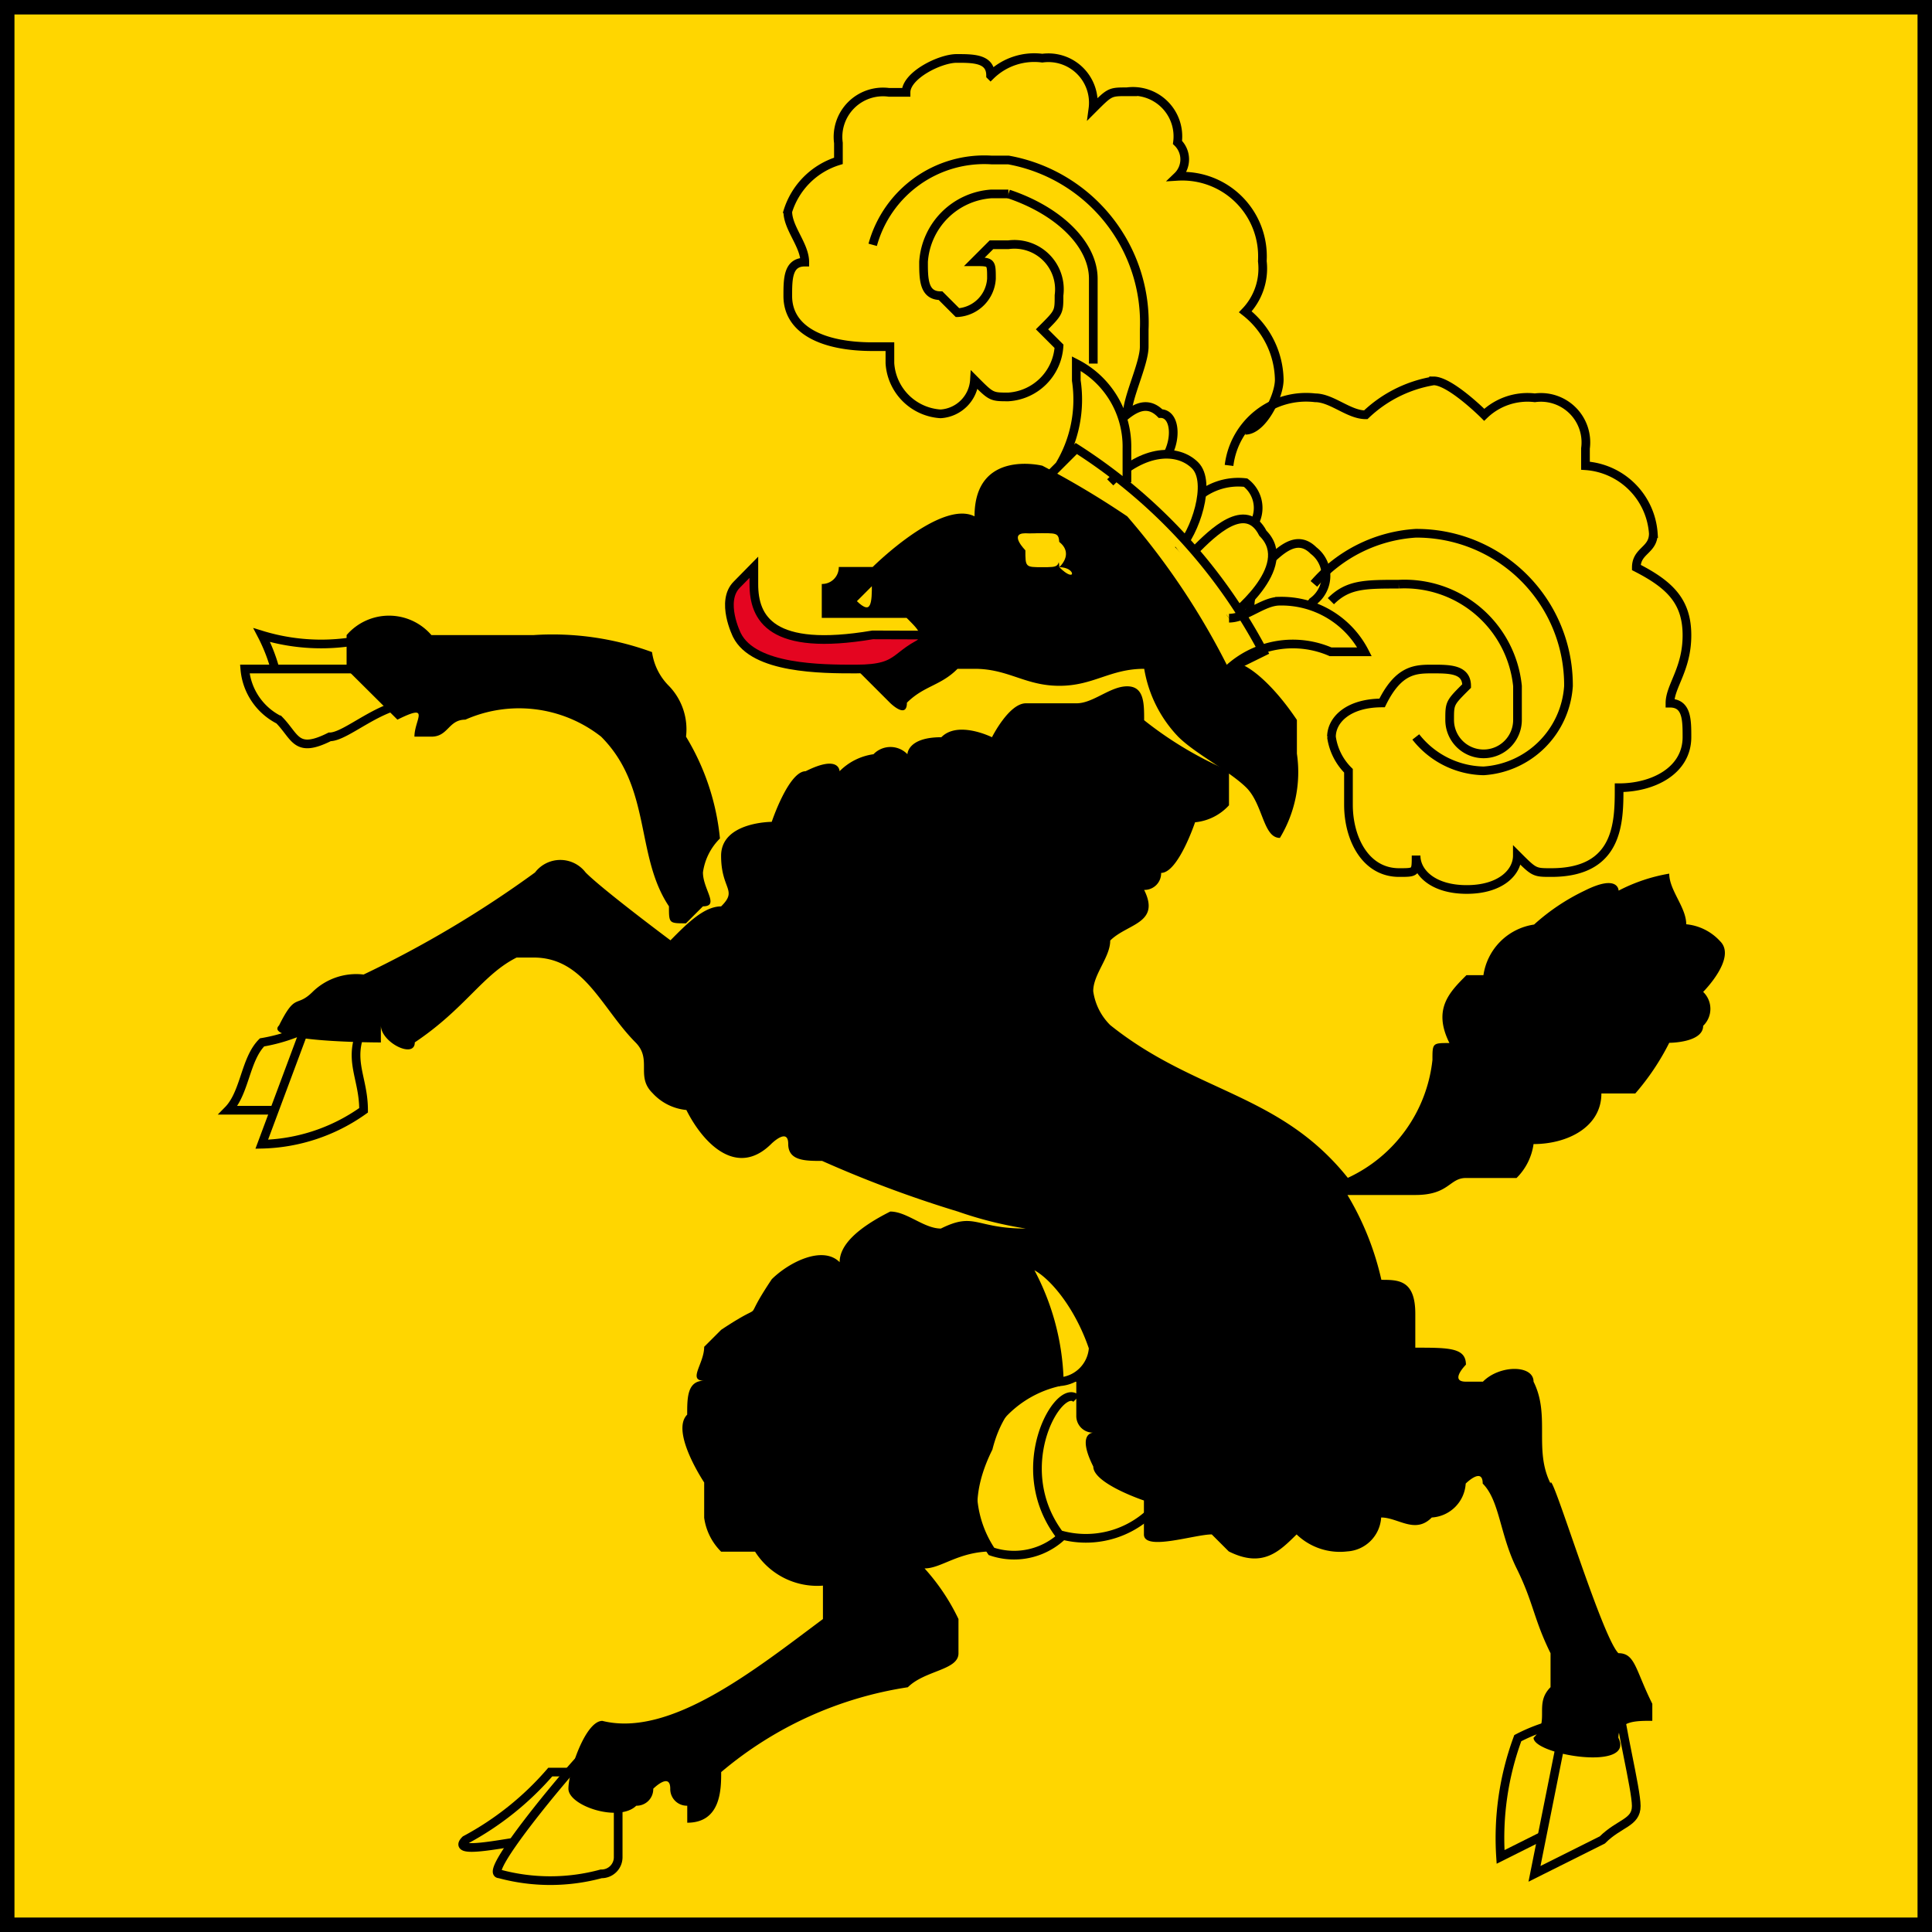 <svg id="Gruppe_231" data-name="Gruppe 231" xmlns="http://www.w3.org/2000/svg" viewBox="0 0 26.712 26.712">
  <defs>
    <style>
      .cls-1, .cls-2, .cls-6, .cls-9 {
        fill: #ffd600;
      }

      .cls-1, .cls-3, .cls-4, .cls-6, .cls-7, .cls-9 {
        stroke: #000;
      }

      .cls-1 {
        stroke-miterlimit: 10;
        stroke-width: 0.2px;
      }

      .cls-2, .cls-4, .cls-5, .cls-6, .cls-8, .cls-9 {
        fill-rule: evenodd;
      }

      .cls-3, .cls-7 {
        fill: none;
      }

      .cls-3, .cls-4, .cls-6, .cls-9 {
        stroke-miterlimit: 11.474;
      }

      .cls-3, .cls-4, .cls-7, .cls-9 {
        stroke-width: 0.12px;
      }

      .cls-4 {
        fill: #e40520;
      }

      .cls-6 {
        stroke-width: 0.023px;
      }

      .cls-7 {
        stroke-miterlimit: 3;
      }

      .cls-8 {
        fill: #ffed00;
      }
    </style>
  </defs>
  <rect id="Rechteck_45" data-name="Rechteck 45" class="cls-1" width="26.512" height="26.512" transform="translate(0.1 0.1)"/>
  <g id="Gruppe_78" data-name="Gruppe 78" transform="translate(3.15 0.804)">
    <path id="Pfad_272" data-name="Pfad 272" class="cls-2" d="M1.835,4.5A2.363,2.363,0,0,0,1.6,3.8a2.811,2.811,0,0,0,1.642,0" transform="translate(-1.131 4.177)"/>
    <path id="Pfad_273" data-name="Pfad 273" class="cls-3" d="M1.835,4.5A2.363,2.363,0,0,0,1.6,3.8a2.811,2.811,0,0,0,1.642,0" transform="translate(-1.131 4.177)"/>
    <path id="Pfad_274" data-name="Pfad 274" class="cls-4" d="M7.275,4.338h0c-.7.235-.469.469-1.173.469-.469,0-1.408,0-1.642-.469,0,0-.235-.469,0-.7L4.694,3.4v.235c0,.469.235.938,1.642.7Z" transform="translate(2.579 3.639)"/>
    <path id="Pfad_275" data-name="Pfad 275" class="cls-5" d="M9.123,3.519a12.189,12.189,0,0,0-1.173-.7s-.938-.235-.938.7c-.469-.235-1.408.7-1.408.7H5.135a.23.23,0,0,1-.235.235v.469H6.073c.235.235.235.235,0,.469,0,.235-.7.235-.7.235l.469.469s.235.235.235,0c.235-.235.469-.235.7-.469h.235c.469,0,.7.235,1.173.235s.7-.235,1.173-.235a1.779,1.779,0,0,0,.469.938c.235.235.7.469.938.7s.235.7.469.7A1.758,1.758,0,0,0,11.469,6.8V6.334c-.469-.7-.938-.938-.938-.7A10.125,10.125,0,0,0,9.123,3.519" transform="translate(3.312 2.816)"/>
    <path id="Pfad_276" data-name="Pfad 276" class="cls-2" d="M2.573,6.1a2.363,2.363,0,0,1-.7.235c-.235.235-.235.7-.469.938H2.573" transform="translate(-1.4 7.273)"/>
    <path id="Pfad_277" data-name="Pfad 277" class="cls-3" d="M2.573,6.1a2.363,2.363,0,0,1-.7.235c-.235.235-.235.7-.469.938H2.573" transform="translate(-1.4 7.273)"/>
    <path id="Pfad_278" data-name="Pfad 278" class="cls-2" d="M2.3,6,1.6,7.877a2.515,2.515,0,0,0,1.408-.469c0-.469-.235-.7,0-1.173" transform="translate(-1.131 7.139)"/>
    <path id="Pfad_279" data-name="Pfad 279" class="cls-3" d="M2.3,6,1.6,7.877a2.515,2.515,0,0,0,1.408-.469c0-.469-.235-.7,0-1.173" transform="translate(-1.131 7.139)"/>
    <path id="Pfad_280" data-name="Pfad 280" class="cls-2" d="M4.229,10.5H3.995a4.119,4.119,0,0,1-1.173.938c-.235.235.7,0,.938,0" transform="translate(0.463 13.197)"/>
    <path id="Pfad_281" data-name="Pfad 281" class="cls-3" d="M4.229,10.5H3.995a4.119,4.119,0,0,1-1.173.938c-.235.235.7,0,.938,0" transform="translate(0.463 13.197)"/>
    <path id="Pfad_282" data-name="Pfad 282" class="cls-2" d="M4.191,10.4c-.235.235-1.408,1.642-1.173,1.642a2.689,2.689,0,0,0,1.408,0,.23.23,0,0,0,.235-.235V10.635" transform="translate(0.736 13.062)"/>
    <path id="Pfad_283" data-name="Pfad 283" class="cls-3" d="M4.191,10.4c-.235.235-1.408,1.642-1.173,1.642a2.689,2.689,0,0,0,1.408,0,.23.23,0,0,0,.235-.235V10.635" transform="translate(0.736 13.062)"/>
    <path id="Pfad_284" data-name="Pfad 284" class="cls-2" d="M9.838,10.2a2.363,2.363,0,0,0-.7.235A3.993,3.993,0,0,0,8.9,12.077l.938-.469" transform="translate(8.697 12.793)"/>
    <path id="Pfad_285" data-name="Pfad 285" class="cls-3" d="M9.838,10.2a2.363,2.363,0,0,0-.7.235A3.993,3.993,0,0,0,8.9,12.077l.938-.469" transform="translate(8.697 12.793)"/>
    <path id="Pfad_286" data-name="Pfad 286" class="cls-2" d="M9.569,10.1,9.1,12.446l.938-.469c.235-.235.469-.235.469-.469s-.235-1.173-.235-1.408" transform="translate(8.966 12.658)"/>
    <path id="Pfad_287" data-name="Pfad 287" class="cls-3" d="M9.569,10.1,9.1,12.446l.938-.469c.235-.235.469-.235.469-.469s-.235-1.173-.235-1.408" transform="translate(8.966 12.658)"/>
    <path id="Pfad_288" data-name="Pfad 288" class="cls-6" d="M5.335,3.5h0c0,.235,0,.469-.235.235L5.335,3.5Z" transform="translate(3.581 3.773)"/>
    <path id="Pfad_289" data-name="Pfad 289" class="cls-7" d="M8.708,5.35c.235-.235.469-.235.938-.235a1.569,1.569,0,0,1,1.642,1.408v.469a.469.469,0,1,1-.938,0c0-.235,0-.235.235-.469,0-.235-.235-.235-.469-.235s-.469,0-.7.469h0c-.469,0-.7.235-.7.469a.819.819,0,0,0,.235.469v.469c0,.469.235.938.7.938.235,0,.235,0,.235-.235,0,.235.235.469.7.469s.7-.235.7-.469c.235.235.235.235.469.235.938,0,.938-.7.938-1.173h0c.469,0,.938-.235.938-.7,0-.235,0-.469-.235-.469,0-.235.235-.469.235-.938s-.235-.7-.7-.938c0-.235.235-.235.235-.469a1.009,1.009,0,0,0-.938-.938h0V3.238a.622.622,0,0,0-.7-.7.862.862,0,0,0-.7.235s-.469-.469-.7-.469a1.779,1.779,0,0,0-.938.469c-.235,0-.469-.235-.7-.235A1.073,1.073,0,0,0,7.3,3.473" transform="translate(6.543 2.158)"/>
    <path id="Pfad_290" data-name="Pfad 290" class="cls-3" d="M7.8,3.9a2.028,2.028,0,0,1,1.408-.7,2.1,2.1,0,0,1,2.112,2.112h0a1.257,1.257,0,0,1-1.173,1.173,1.219,1.219,0,0,1-.938-.469" transform="translate(7.216 3.369)"/>
    <path id="Pfad_291" data-name="Pfad 291" class="cls-8" d="M6.8,1.8h0" transform="translate(5.869 1.485)"/>
    <path id="Pfad_292" data-name="Pfad 292" class="cls-3" d="M9.627,3.685h0M7.75,2.277H7.515a1.009,1.009,0,0,0-.938.938c0,.235,0,.469.235.469l.235.235a.5.5,0,0,0,.469-.469c0-.235,0-.235-.235-.235l.235-.235H7.75a.622.622,0,0,1,.7.7c0,.235,0,.235-.235.469l.235.235a.749.749,0,0,1-.7.7c-.235,0-.235,0-.469-.235a.5.5,0,0,1-.469.469.749.749,0,0,1-.7-.7V4.389H5.873c-.7,0-1.173-.235-1.173-.7,0-.235,0-.469.235-.469,0-.235-.235-.469-.235-.7a1.058,1.058,0,0,1,.7-.7V1.573a.622.622,0,0,1,.7-.7h.235c0-.235.469-.469.7-.469s.469,0,.469.235A.862.862,0,0,1,8.219.4a.622.622,0,0,1,.7.7c.235-.235.235-.235.469-.235a.622.622,0,0,1,.7.7.325.325,0,0,1,0,.469,1.108,1.108,0,0,1,1.173,1.173.862.862,0,0,1-.235.7,1.219,1.219,0,0,1,.469.938c0,.235-.235.7-.469.7m-1.173.469h0c.235-.235.235-.7,0-.7-.235-.235-.469,0-.7.235" transform="translate(3.042 -0.4)"/>
    <path id="Pfad_293" data-name="Pfad 293" class="cls-3" d="M7.2,3.838c.235.235.469,0,.7-.235a.44.44,0,0,0,0-.7.862.862,0,0,0-.7.235c-.235.235-.235.7,0,.7Zm.938.938c.235.235.469,0,.7-.235a.44.44,0,0,0,0-.7c-.235-.235-.469,0-.7.235q-.352.7,0,.7Z" transform="translate(6.172 2.966)"/>
    <path id="Pfad_294" data-name="Pfad 294" class="cls-2" d="M6.6,3.123c.469-.469.938-.469,1.173-.235s0,.938-.235,1.173" transform="translate(5.6 2.742)"/>
    <path id="Pfad_295" data-name="Pfad 295" class="cls-3" d="M6.6,3.123c.469-.469.938-.469,1.173-.235s0,.938-.235,1.173" transform="translate(5.6 2.742)"/>
    <path id="Pfad_296" data-name="Pfad 296" class="cls-2" d="M7.1,3.55c.235-.235.7-.7.938-.235.469.469-.469,1.173-.469,1.173" transform="translate(6.273 3.254)"/>
    <path id="Pfad_297" data-name="Pfad 297" class="cls-3" d="M7.1,3.55c.235-.235.7-.7.938-.235.469.469-.469,1.173-.469,1.173" transform="translate(6.273 3.254)"/>
    <path id="Pfad_298" data-name="Pfad 298" class="cls-2" d="M8.781,5.719c.235,0,.469-.235.7-.235a1.29,1.29,0,0,1,1.173.7h-.469a1.315,1.315,0,0,0-1.408.235l.469-.235A7.458,7.458,0,0,0,6.669,3.373L6.2,3.842l.235-.235a1.758,1.758,0,0,0,.235-1.173V2.2a1.29,1.29,0,0,1,.7,1.173v.469" transform="translate(5.062 2.023)"/>
    <path id="Pfad_299" data-name="Pfad 299" class="cls-3" d="M10.127,7.335c.235,0,.469-.235.7-.235A1.29,1.29,0,0,1,12,7.8h-.469a1.315,1.315,0,0,0-1.408.235L10.6,7.8A7.458,7.458,0,0,0,8.015,4.989l-.469.469.235-.235A1.758,1.758,0,0,0,8.015,4.05V3.815a1.29,1.29,0,0,1,.7,1.173v.469M8.25,3.815V2.642c0-.469-.469-.938-1.173-1.173m1.642,3.05c0-.235.235-.7.235-.938V3.346A2.285,2.285,0,0,0,7.077,1H6.842A1.6,1.6,0,0,0,5.2,2.173h0M9.892,8.039h0V7.8c-.235,0-.235,0,0,.235Z" transform="translate(3.716 0.408)"/>
    <path id="Pfad_300" data-name="Pfad 300" class="cls-2" d="M6.335,3.669c.235,0,.235,0,.235-.235s0-.235-.235-.235-.235,0-.235.235,0,.235.235.235" transform="translate(4.927 3.369)"/>
    <path id="Pfad_301" data-name="Pfad 301" class="cls-2" d="M6.629,3.669c.235,0,.235.235,0,0,.235-.235,0-.469-.469-.469-.235,0,0,.235,0,.235.235-.235.469,0,.469.235" transform="translate(4.867 3.369)"/>
    <path id="Pfad_302" data-name="Pfad 302" class="cls-2" d="M7.216,10.077a.971.971,0,0,1-1.173.469A1.528,1.528,0,0,1,6.982,8.2" transform="translate(4.515 10.1)"/>
    <path id="Pfad_303" data-name="Pfad 303" class="cls-3" d="M7.216,10.077a.971.971,0,0,1-1.173.469A1.528,1.528,0,0,1,6.982,8.2" transform="translate(4.515 10.1)"/>
    <path id="Pfad_304" data-name="Pfad 304" class="cls-2" d="M7.883,9.725a1.3,1.3,0,0,1-1.408.469c-.7-.938,0-2.112.235-1.877" transform="translate(5.022 10.218)"/>
    <path id="Pfad_305" data-name="Pfad 305" class="cls-3" d="M7.883,9.725a1.3,1.3,0,0,1-1.408.469c-.7-.938,0-2.112.235-1.877" transform="translate(5.022 10.218)"/>
    <path id="Pfad_306" data-name="Pfad 306" class="cls-5" d="M12.74,13.719v.469a.23.23,0,0,0,.235.235s-.235,0,0,.469c0,.235.7.469.7.469v.469c0,.235.7,0,.938,0l.235.235c.469.235.7,0,.938-.235a.862.862,0,0,0,.7.235.5.5,0,0,0,.469-.469c.235,0,.469.235.7,0a.5.5,0,0,0,.469-.469s.235-.235.235,0c.235.235.235.7.469,1.173s.235.7.469,1.173v.469c-.235.235,0,.469-.235.7,0,.235,1.408.469,1.173,0,0-.235.235-.235.469-.235v-.235c-.235-.469-.235-.7-.469-.7-.235-.235-.938-2.581-.938-2.346-.235-.469,0-.938-.235-1.408,0-.235-.469-.235-.7,0h-.235c-.235,0,0-.235,0-.235,0-.235-.235-.235-.7-.235v-.469c0-.469-.235-.469-.469-.469a3.964,3.964,0,0,0-.469-1.173h.938c.469,0,.469-.235.7-.235h.7a.819.819,0,0,0,.235-.469c.469,0,.938-.235.938-.7h.469a3.375,3.375,0,0,0,.469-.7s.469,0,.469-.235a.325.325,0,0,0,0-.469s.469-.469.235-.7a.727.727,0,0,0-.469-.235c0-.235-.235-.469-.235-.7a2.363,2.363,0,0,0-.7.235s0-.235-.469,0a2.9,2.9,0,0,0-.7.469.83.83,0,0,0-.7.7h-.235c-.235.235-.469.469-.235.938-.235,0-.235,0-.235.235A2.037,2.037,0,0,1,16.494,10.9c-.938-1.173-2.112-1.173-3.285-2.112a.819.819,0,0,1-.235-.469c0-.235.235-.469.235-.7.235-.235.7-.235.469-.7a.23.23,0,0,0,.235-.235c.235,0,.469-.7.469-.7a.727.727,0,0,0,.469-.235V5.273h0a5.129,5.129,0,0,1-1.173-.7h0c0-.235,0-.469-.235-.469s-.469.235-.7.235h-.7c-.235,0-.469.469-.469.469s-.469-.235-.7,0c-.469,0-.469.235-.469.235a.325.325,0,0,0-.469,0,.819.819,0,0,0-.469.235s0-.235-.469,0c-.235,0-.469.7-.469.7s-.7,0-.7.469.235.469,0,.7c-.235,0-.469.235-.7.469,0,0-.938-.7-1.173-.938a.44.44,0,0,0-.7,0A14.926,14.926,0,0,1,2.886,8.089a.862.862,0,0,0-.7.235c-.235.235-.235,0-.469.469-.235.235,1.408.235,1.408.235V8.792c0,.235.469.469.469.235.7-.469.938-.938,1.408-1.173h.235c.7,0,.938.7,1.408,1.173.235.235,0,.469.235.7a.727.727,0,0,0,.469.235c.235.469.7.938,1.173.469,0,0,.235-.235.235,0s.235.235.469.235a16.166,16.166,0,0,0,1.877.7,5.322,5.322,0,0,0,.938.235c-.7,0-.7-.235-1.173,0-.235,0-.469-.235-.7-.235q-.7.352-.7.7c-.235-.235-.7,0-.938.235-.469.7,0,.235-.7.7l-.235.235c0,.235-.235.469,0,.469-.235,0-.235.235-.235.469-.235.235.235.938.235.938V15.6a.819.819,0,0,0,.235.469h.469a1.017,1.017,0,0,0,.938.469V17c-.938.7-2.112,1.642-3.05,1.408-.235,0-.469.7-.469.938s.7.469.938.235a.23.23,0,0,0,.235-.235s.235-.235.235,0a.23.23,0,0,0,.235.235v.235c.469,0,.469-.469.469-.7a5.208,5.208,0,0,1,2.581-1.173c.235-.235.7-.235.7-.469V17a2.9,2.9,0,0,0-.469-.7c.235,0,.469-.235.938-.235,0,0-.469-.469,0-1.408.235-.938.938-.938.938-.938" transform="translate(-1.009 4.581)"/>
    <path id="Pfad_307" data-name="Pfad 307" class="cls-9" d="M7.038,8.673a.5.5,0,0,1-.469.469A3.391,3.391,0,0,0,6.1,7.5c.235,0,.7.469.938,1.173Z" transform="translate(4.927 9.158)"/>
    <path id="Pfad_308" data-name="Pfad 308" class="cls-2" d="M3.846,4.469c-.469,0-.938.469-1.173.469-.469.235-.469,0-.7-.235A.868.868,0,0,1,1.5,4H3.612" transform="translate(-1.265 4.446)"/>
    <path id="Pfad_309" data-name="Pfad 309" class="cls-3" d="M3.846,4.469c-.469,0-.938.469-1.173.469-.469.235-.469,0-.7-.235A.868.868,0,0,1,1.5,4H3.612" transform="translate(-1.265 4.446)"/>
    <path id="Pfad_310" data-name="Pfad 310" class="cls-5" d="M2.1,4.425V3.955a.774.774,0,0,1,1.173,0H4.681a3.993,3.993,0,0,1,1.642.235.819.819,0,0,0,.235.469.862.862,0,0,1,.235.7,3.335,3.335,0,0,1,.469,1.408.819.819,0,0,0-.235.469c0,.235.235.469,0,.469l-.235.235c-.235,0-.235,0-.235-.235-.469-.7-.235-1.642-.938-2.346a1.837,1.837,0,0,0-1.877-.235c-.235,0-.235.235-.469.235H3.038c0-.235.235-.469-.235-.235" transform="translate(-0.458 4.022)"/>
  </g>
</svg>
